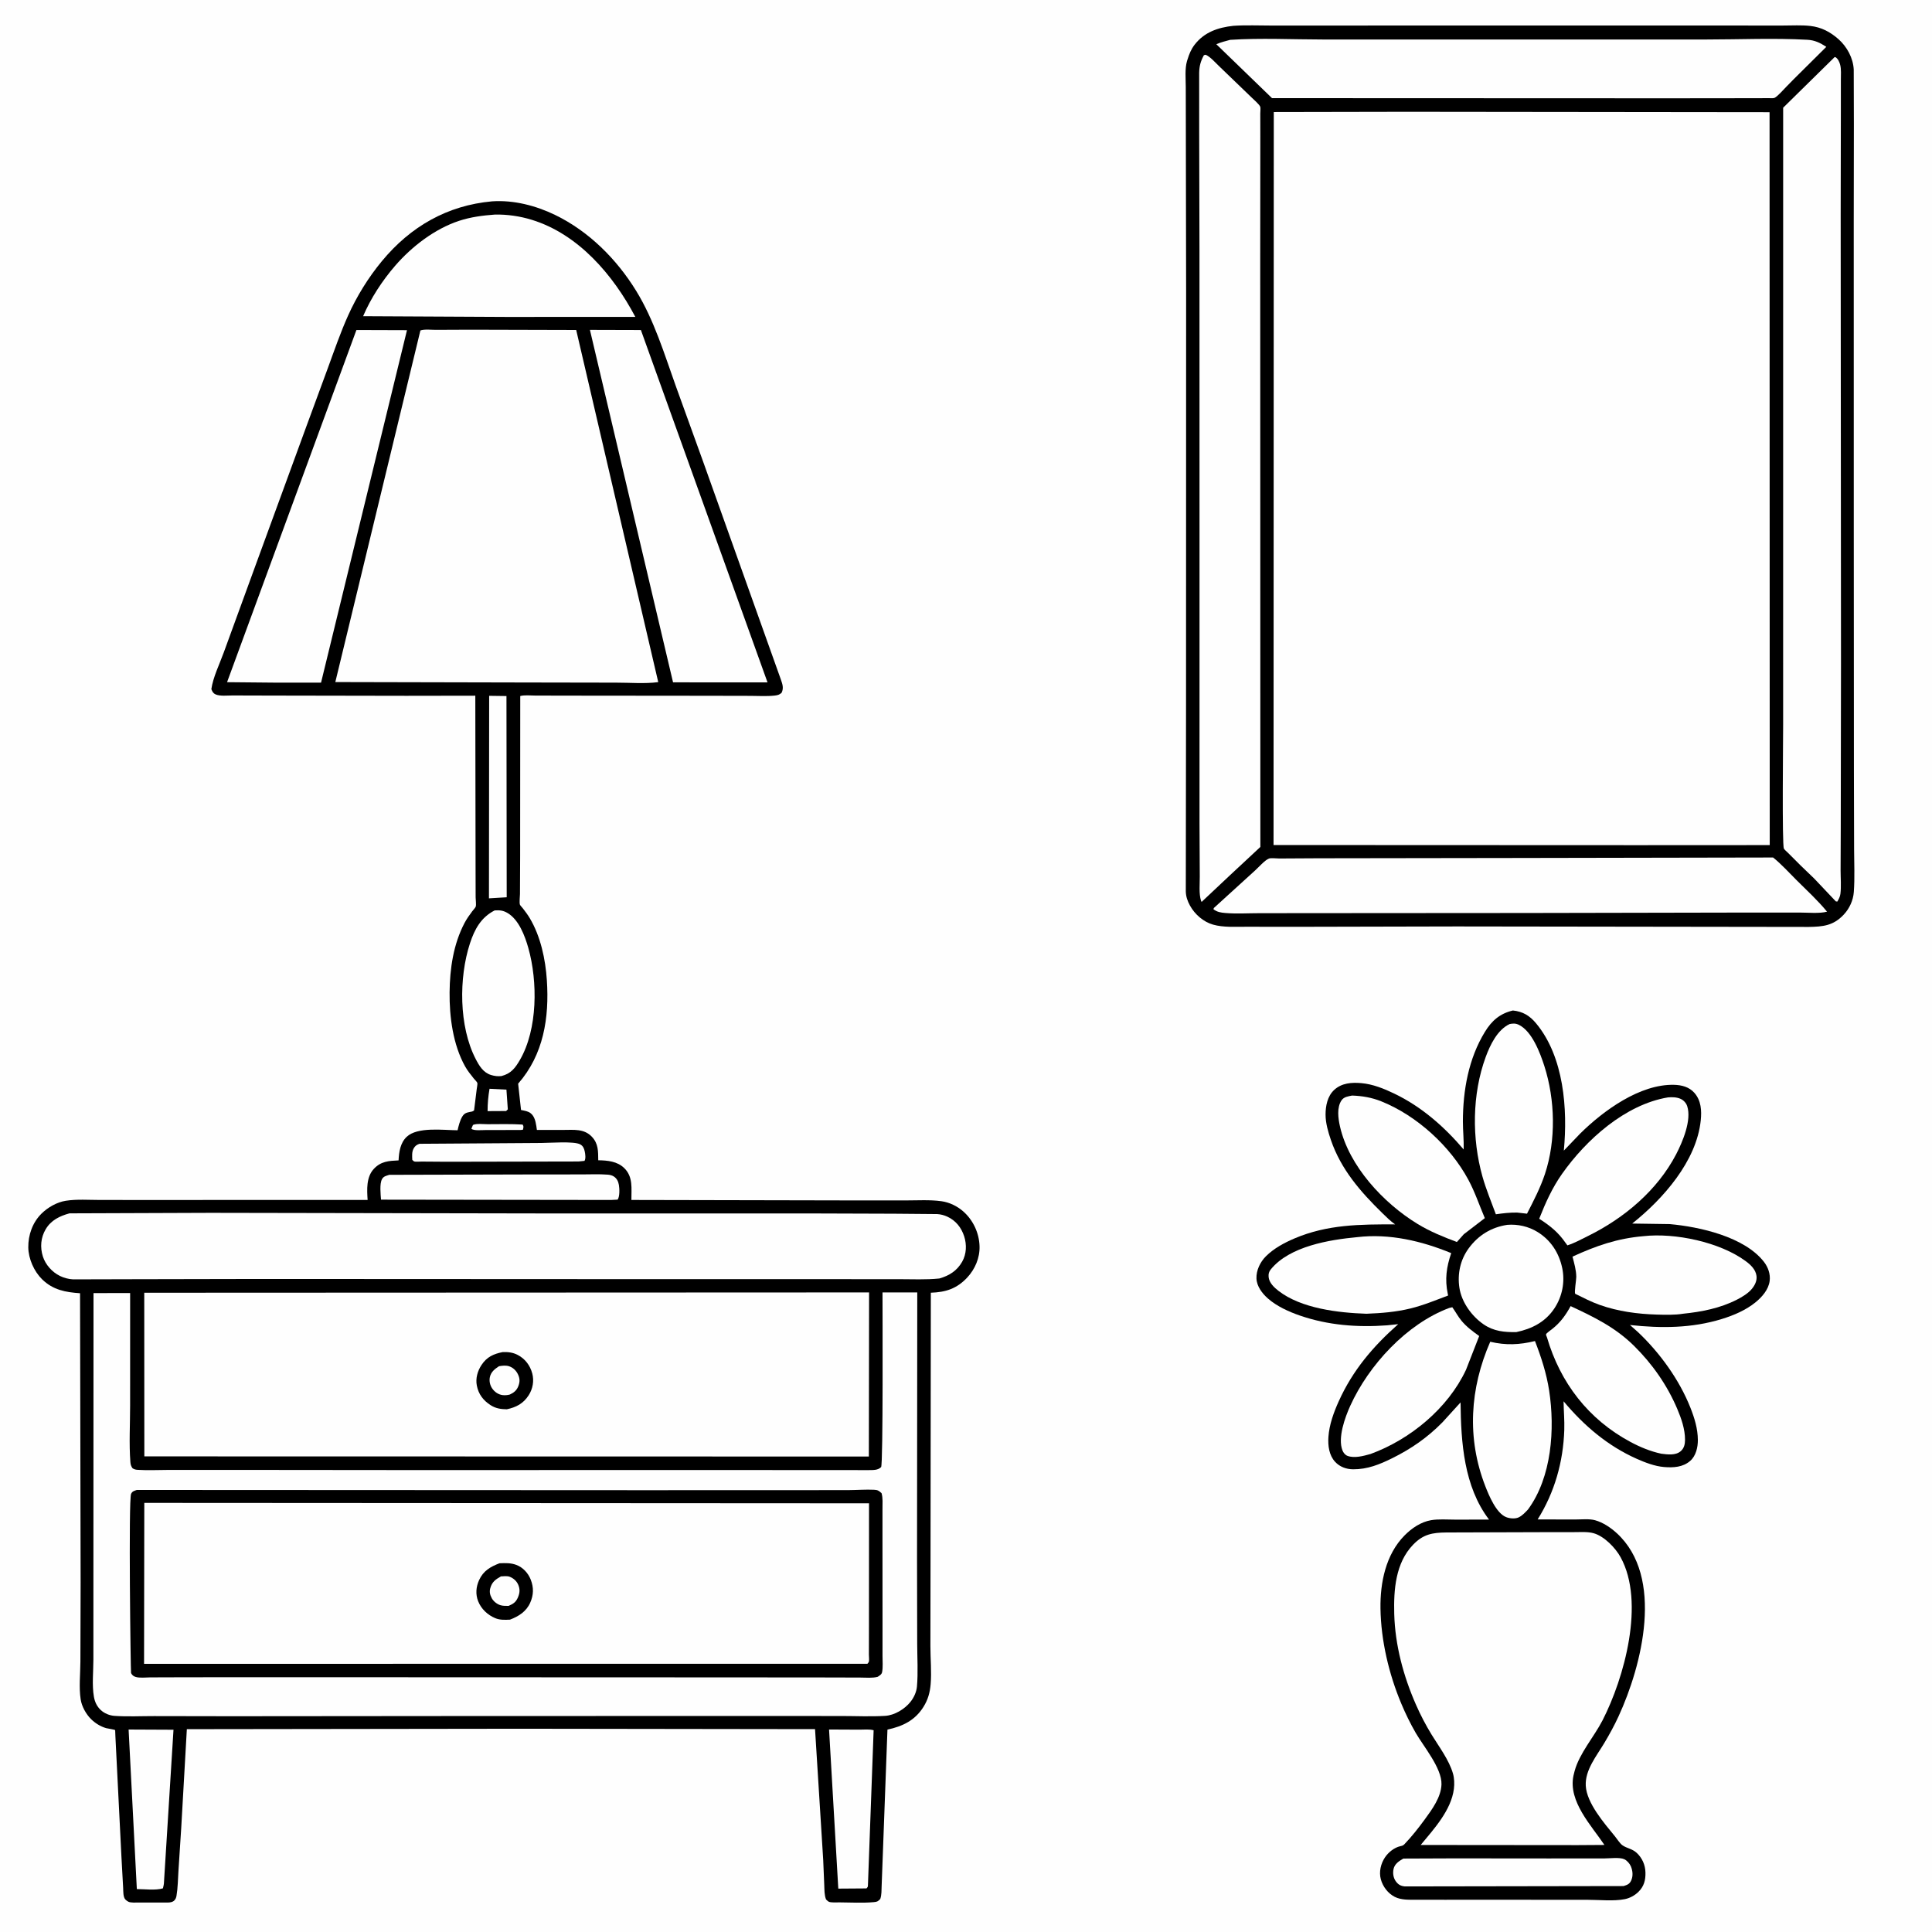 <svg version="1.1" xmlns="http://www.w3.org/2000/svg" style="display: block;" viewBox="0 0 2048 2048" width="1024" height="1024">
<path transform="translate(0,0)" fill="rgb(254,254,254)" d="M -0 -0 L 2048 0 L 2048 2048 L -0 2048 L -0 -0 z"/>
<path transform="translate(0,0)" fill="rgb(0,0,0)" d="M 1603.7 1071.16 C 1614.3 1072.24 1621.53 1076.65 1628.28 1084.74 C 1657.87 1120.23 1661.91 1175.71 1657.72 1219.7 L 1675.11 1201.57 C 1699.71 1177.31 1738.35 1149.08 1774.55 1149.96 C 1782.67 1150.16 1790.58 1152.17 1796.14 1158.49 C 1803.32 1166.67 1803.93 1177.33 1802.87 1187.64 C 1798.41 1231.02 1762.72 1271.14 1730.19 1297.02 L 1770.03 1297.6 C 1801.78 1300.44 1849.07 1311.02 1869.77 1337.5 C 1874.23 1343.21 1876.86 1350.54 1875.92 1357.83 C 1874.73 1367.11 1867.71 1375.05 1860.67 1380.71 C 1850.47 1388.92 1837.77 1394.31 1825.35 1398.15 C 1793.28 1408.06 1760.84 1408.12 1727.84 1404.56 L 1736.5 1412.26 C 1759.5 1434.03 1780.14 1462.54 1791.87 1492.11 C 1796.25 1503.18 1799.73 1514.48 1799.8 1526.5 C 1799.85 1534.16 1797.78 1543.21 1791.81 1548.5 C 1784.01 1555.42 1773.67 1555.93 1763.8 1555.09 C 1754.1 1554.27 1743.78 1550.3 1734.96 1546.38 C 1704.16 1532.69 1678.93 1511.12 1657.45 1485.41 C 1657.58 1495.59 1658.53 1505.57 1658.2 1515.78 C 1657.09 1549.7 1647.98 1581.86 1629.97 1610.66 L 1670.28 1610.71 C 1676.69 1610.72 1684.75 1609.82 1690.88 1611.52 C 1699.26 1613.84 1707.45 1619.37 1713.82 1625.2 C 1764.55 1671.69 1740.55 1765.51 1715.73 1819.39 C 1711.25 1829.11 1706.12 1838.47 1700.64 1847.66 C 1692.45 1861.38 1680.08 1876.32 1680.98 1893 C 1681.98 1911.47 1700.68 1932.83 1711.95 1946.63 C 1714.16 1949.32 1717.08 1954.05 1719.7 1955.95 C 1724.46 1959.41 1730.22 1959.61 1735.14 1964.26 C 1740.89 1969.71 1744.04 1976.96 1744.25 1984.86 C 1744.47 1992.95 1742.71 1999.64 1736.84 2005.42 C 1732.99 2009.21 1727.7 2012.11 1722.4 2013.17 C 1710.45 2015.55 1695.48 2013.87 1683.26 2013.88 L 1596.5 2013.82 L 1531.45 2013.84 L 1501.45 2013.8 C 1493.86 2013.78 1485.47 2014.29 1478.5 2010.75 C 1471.29 2007.08 1465.85 1999.9 1463.73 1992.11 C 1461.62 1984.34 1463.67 1975.65 1468.04 1969.03 C 1471.64 1963.57 1477.93 1958.5 1484.38 1957.04 C 1486.29 1956.61 1487.34 1956.41 1488.77 1954.91 C 1496.5 1946.85 1503.81 1937.54 1510.39 1928.53 C 1518.1 1917.98 1527.64 1905.04 1528.03 1891.45 C 1528.53 1874.39 1508.94 1851.2 1500.72 1836.94 C 1495.01 1827.04 1489.87 1816.52 1485.45 1805.97 C 1472.3 1774.68 1463.87 1739.02 1463.36 1705.02 C 1462.95 1677.58 1468.98 1647.75 1488.9 1627.61 C 1496.46 1619.96 1506.21 1613.32 1516.99 1611.46 C 1524.99 1610.08 1534.19 1610.89 1542.32 1610.86 L 1578.45 1610.83 C 1551.74 1575.74 1548.7 1528.85 1548.24 1486.62 L 1529.02 1507.75 C 1513.23 1523.8 1496 1535.77 1475.87 1545.73 C 1462.45 1552.37 1449.58 1557.61 1434.35 1557.51 C 1427.1 1557.46 1420.15 1554.94 1415.19 1549.5 C 1408.8 1542.51 1407.57 1532.38 1408.17 1523.31 C 1409.03 1510.28 1413.82 1497.1 1419.17 1485.3 C 1434.08 1452.35 1455.42 1427.37 1482.16 1403.66 L 1470.41 1404.9 C 1438.93 1407.23 1407.89 1404.86 1377.89 1394.53 C 1366.16 1390.49 1353.37 1384.68 1344 1376.41 C 1337.97 1371.09 1332.21 1363.58 1331.9 1355.25 C 1331.57 1346.62 1335.84 1337.8 1341.87 1331.77 C 1350.34 1323.3 1361.58 1317.29 1372.5 1312.67 C 1407.32 1297.93 1441.91 1297.81 1478.92 1297.9 C 1473.92 1294.47 1469.65 1290.15 1465.32 1285.93 C 1442.2 1263.37 1421.46 1239.61 1410.82 1208.46 C 1407.91 1199.96 1405.17 1190.63 1405.15 1181.57 C 1405.14 1172.28 1407.17 1161.86 1414.32 1155.32 C 1422.32 1147.99 1432.78 1147.26 1443.07 1148.16 C 1455.21 1149.22 1467.04 1153.99 1477.94 1159.23 C 1506.9 1173.15 1530.85 1194.18 1551.56 1218.5 C 1551.85 1208.64 1550.73 1198.72 1550.73 1188.84 C 1550.76 1155.97 1556.67 1122.23 1574.08 1093.8 C 1581.39 1081.86 1589.97 1074.45 1603.7 1071.16 z"/>
<path transform="translate(0,0)" fill="rgb(254,254,254)" d="M 1487.63 1970.16 L 1542.15 1969.95 L 1641.39 1970.04 L 1700.81 1970 C 1706.4 1970.01 1716.73 1968.61 1721.7 1970.81 C 1724.6 1972.09 1727.58 1975.51 1728.8 1978.42 C 1730.79 1983.19 1731.3 1988.64 1729.1 1993.46 C 1727.33 1997.33 1724.73 1998.12 1721.02 1999.31 L 1489.15 1999.69 C 1484.81 1999.22 1482.21 1997.82 1479.66 1994.31 C 1476.96 1990.6 1476.26 1985.68 1477.22 1981.22 C 1478.4 1975.72 1483.11 1972.75 1487.63 1970.16 z"/>
<path transform="translate(0,0)" fill="rgb(254,254,254)" d="M 1597.79 1298.38 C 1608.92 1297.49 1620.26 1300.05 1629.78 1305.9 C 1643.91 1314.6 1652.6 1328.04 1656.02 1344.19 C 1659.13 1358.95 1656.03 1374.36 1647.76 1386.88 C 1638.24 1401.29 1623.88 1408.65 1607.34 1412.08 C 1594.8 1412.29 1583.49 1411.25 1572.8 1403.95 C 1560.11 1395.29 1549.34 1380.37 1547.02 1365.05 C 1544.78 1350.22 1548.04 1335.28 1556.93 1323.19 C 1567.1 1309.38 1580.83 1300.96 1597.79 1298.38 z"/>
<path transform="translate(0,0)" fill="rgb(254,254,254)" d="M 1536.22 1386.5 L 1539.5 1385.73 C 1542.9 1390.45 1545.55 1395.59 1549.27 1400.09 C 1554.57 1406.51 1561.28 1411.42 1568 1416.25 L 1554.05 1452 C 1534.85 1493.03 1494.73 1526 1452.75 1541.32 C 1445.44 1543.35 1435.79 1546.05 1428.43 1543.29 C 1425.86 1542.33 1423.99 1539.89 1423.03 1537.4 C 1417.91 1524.17 1425.74 1502.52 1431.28 1490.31 C 1450.9 1447.05 1491.09 1403.38 1536.22 1386.5 z"/>
<path transform="translate(0,0)" fill="rgb(254,254,254)" d="M 1664.93 1384.54 C 1689.78 1396.12 1712.26 1407.03 1732.08 1426.6 C 1751.44 1445.71 1767.27 1468.28 1777.91 1493.35 C 1782.29 1503.69 1786.26 1515.01 1786.2 1526.37 C 1786.18 1530.96 1785.2 1535.34 1781.5 1538.43 C 1776.01 1543.02 1767.59 1541.81 1761.04 1541 C 1749.59 1538.54 1738.79 1534.09 1728.47 1528.57 C 1683.78 1504.68 1653.9 1465.72 1639.84 1417.61 C 1639.52 1416.53 1638.69 1415.46 1638.91 1414.35 C 1639.13 1413.29 1644.96 1409.14 1646.06 1408.25 C 1654.37 1401.52 1659.84 1393.88 1664.93 1384.54 z"/>
<path transform="translate(0,0)" fill="rgb(254,254,254)" d="M 1438.73 1311.42 C 1472.84 1307.39 1507.07 1315.47 1538.35 1328.36 C 1533.31 1343.05 1531.46 1356.14 1534.7 1371.55 L 1535.07 1373.29 C 1521.95 1378.23 1508.83 1383.68 1495.19 1387.02 C 1479.65 1390.82 1464.33 1392 1448.43 1392.63 C 1418.65 1391.59 1379.47 1387.14 1355.17 1368.3 C 1350.64 1364.79 1345.29 1359.74 1344.79 1353.65 C 1344.51 1350.32 1345.08 1348.07 1347.18 1345.5 C 1367.14 1321.03 1409.3 1314.17 1438.73 1311.42 z"/>
<path transform="translate(0,0)" fill="rgb(254,254,254)" d="M 1579.71 1422.32 C 1596.17 1426.21 1610.83 1425.58 1627.14 1421.56 C 1633.78 1438.7 1639.38 1455.9 1642.17 1474.13 C 1648.42 1514.9 1644.91 1565.86 1619.8 1600.04 C 1616.94 1603.09 1613.95 1606.37 1610.18 1608.32 C 1606.36 1610.29 1600.37 1609.74 1596.5 1608.18 C 1586.01 1603.96 1578.29 1585.2 1574.48 1575.4 C 1554.7 1524.58 1558.14 1471.68 1579.71 1422.32 z"/>
<path transform="translate(0,0)" fill="rgb(254,254,254)" d="M 1768.01 1163.3 C 1772.36 1162.89 1777.22 1162.99 1781.29 1164.74 C 1784.58 1166.17 1787.36 1169.11 1788.49 1172.52 C 1793.38 1187.4 1783.61 1210.44 1776.8 1223.54 C 1756.89 1261.78 1721.87 1291.17 1683.7 1310.04 C 1676.53 1313.59 1669.11 1317.69 1661.5 1320.13 L 1659.56 1317.49 C 1651.78 1306.21 1643.06 1299.27 1631.63 1291.92 C 1638.22 1275.19 1645.39 1259.17 1655.8 1244.4 C 1681.5 1207.95 1722.88 1170.87 1768.01 1163.3 z"/>
<path transform="translate(0,0)" fill="rgb(254,254,254)" d="M 1742.06 1310.4 C 1775.63 1306.62 1823.12 1316.68 1850.44 1336.8 C 1855.77 1340.72 1861.14 1345.74 1861.98 1352.65 C 1862.6 1357.75 1860.19 1362.46 1857.01 1366.3 C 1853.02 1371.12 1846.67 1374.88 1841.13 1377.72 C 1823.48 1386.74 1803.79 1390.61 1784.23 1392.59 C 1775.41 1394.08 1764.97 1393.76 1756.04 1393.5 C 1735.61 1392.89 1715.22 1390.13 1695.87 1383.3 C 1686.9 1380.14 1678.32 1375.66 1669.8 1371.48 C 1668.66 1369.65 1670.95 1356.91 1670.92 1353.51 C 1670.86 1346.2 1668.71 1339.11 1666.91 1332.08 C 1691.97 1320.59 1714.36 1312.77 1742.06 1310.4 z"/>
<path transform="translate(0,0)" fill="rgb(254,254,254)" d="M 1433.25 1161.34 C 1444.15 1161.71 1454.2 1163.44 1464.35 1167.52 C 1501.97 1182.66 1537.3 1214.93 1556.51 1250.59 C 1563.52 1263.6 1568.17 1277.7 1573.97 1291.26 L 1551.69 1308.35 L 1544.36 1316.58 C 1529.7 1311.06 1515.88 1305.5 1502.47 1297.3 C 1466.57 1275.34 1429.93 1236.18 1420.41 1193.98 C 1418.52 1185.58 1416.89 1173.94 1422.11 1166.36 C 1424.67 1162.64 1429.15 1162.18 1433.25 1161.34 z"/>
<path transform="translate(0,0)" fill="rgb(254,254,254)" d="M 1600.35 1085.5 C 1604.06 1084.81 1606.71 1084.71 1610.18 1086.42 C 1624.04 1093.26 1632.63 1116.17 1637.07 1130.02 C 1648.54 1165.78 1649.57 1208.58 1637.73 1244.41 C 1632.91 1258.97 1625.67 1272.93 1618.68 1286.56 L 1608.25 1285.38 C 1600.72 1285.23 1593.11 1286.13 1585.67 1287.19 C 1580.83 1273.96 1575.27 1260.74 1571.46 1247.17 C 1560.13 1206.87 1560.41 1159.85 1574.93 1120.38 C 1579.63 1107.62 1587.34 1091.52 1600.35 1085.5 z"/>
<path transform="translate(0,0)" fill="rgb(254,254,254)" d="M 1533.09 1624.48 L 1636.6 1624.16 L 1669.19 1624.12 C 1675.73 1624.13 1683.17 1623.51 1689.49 1625.34 C 1700.63 1628.56 1712.41 1640.74 1717.88 1650.68 C 1744.16 1698.49 1721.72 1778.89 1698.75 1823.64 C 1689.86 1840.95 1674.25 1858.58 1669.18 1877.3 L 1668.75 1879 L 1667.9 1882.44 C 1662.3 1909.65 1686.88 1935.04 1700.76 1955.72 L 1672.5 1955.9 L 1505.99 1955.75 C 1519.91 1938.95 1538.37 1918.91 1541.19 1896.28 C 1541.85 1891.01 1541.68 1885.11 1540.2 1879.99 C 1536 1865.52 1525.44 1851.65 1517.62 1838.88 C 1511.37 1828.68 1505.88 1818.15 1501.06 1807.21 C 1487.72 1776.9 1478.83 1743.98 1477.95 1710.76 C 1477.28 1685.17 1479.28 1656.81 1497.97 1637.43 C 1508.67 1626.33 1518.35 1624.64 1533.09 1624.48 z"/>
<path transform="translate(0,0)" fill="rgb(0,0,0)" d="M 1307.44 27.359 C 1320.97 26.455 1334.91 27.108 1348.48 27.091 L 1427.45 27.061 L 1668.89 27.045 L 1839.66 27.06 L 1890.3 27.067 C 1899.71 27.068 1909.63 26.444 1918.97 27.501 C 1930.67 28.825 1940.05 33.747 1948.8 41.467 C 1957.88 49.488 1964.44 61.55 1965.04 73.774 L 1965.19 131.788 L 1965.05 235.545 L 1965.09 564.835 L 1965.23 816.692 L 1965.43 900.193 C 1965.46 915.166 1966.22 930.587 1965.13 945.51 C 1964.49 954.39 1960.56 962.995 1954.5 969.486 C 1943.48 981.285 1932.58 982.331 1917.25 982.583 L 1544.35 982.074 L 1371.28 982.46 L 1321.47 982.392 C 1310.01 982.344 1296.94 983.303 1285.84 980.128 C 1275.63 977.205 1266.6 969.288 1261.5 960.094 C 1258.8 955.226 1257.12 950.388 1257 944.813 L 1257.25 744.911 L 1257.34 309.535 L 1257.05 140.286 L 1256.96 92.154 C 1256.95 83.465 1255.86 72.891 1258.32 64.567 L 1258.83 63 C 1260.56 57.362 1262.66 52.178 1266.29 47.451 C 1276.59 34.035 1291.25 29.117 1307.44 27.359 z"/>
<path transform="translate(0,0)" fill="rgb(254,254,254)" d="M 1604.76 909.5 L 1879.57 908.991 C 1888.43 916.11 1896.44 925.049 1904.51 933.074 C 1915.43 943.922 1926.95 954.521 1936.74 966.409 C 1928.58 968.58 1916.6 967.35 1908.03 967.358 L 1848.96 967.358 L 1617.5 967.811 L 1405.33 967.958 L 1334.98 968.02 C 1323.18 968.014 1310.66 968.831 1298.93 967.819 C 1293.98 967.392 1290.31 966.853 1286.29 963.832 L 1286.75 962.5 L 1330.48 922.697 C 1334.17 919.367 1340.64 911.941 1345.03 910.139 C 1347.12 909.282 1353.42 910.057 1356.11 910.034 L 1397.37 909.803 L 1604.76 909.5 z"/>
<path transform="translate(0,0)" fill="rgb(254,254,254)" d="M 1304.02 42.234 C 1336.4 40.14 1369.93 41.853 1402.42 41.868 L 1593.91 41.874 L 1808.12 41.875 C 1843.74 41.884 1880.34 40.201 1915.87 42.16 C 1923.76 42.596 1929.41 45.379 1935.96 49.659 L 1901.66 83.701 L 1893.71 91.815 C 1890.92 94.584 1884.2 102.386 1881 103.775 C 1879.76 104.314 1876.57 104.04 1875.17 104.045 L 1857.03 104.099 L 1771.33 104.197 L 1348.38 104.032 L 1289.34 46.884 C 1294.05 44.803 1299.06 43.598 1304.02 42.234 z"/>
<path transform="translate(0,0)" fill="rgb(254,254,254)" d="M 1944.8 60.5 L 1945.75 60.649 C 1948.35 62.291 1949.82 65.615 1950.61 68.5 C 1951.95 73.34 1951.37 79.721 1951.4 84.754 L 1951.39 117.275 L 1951.2 227.456 L 1951.53 702.919 L 1951.28 876.969 L 1951.1 922.631 C 1951.11 930.712 1951.9 939.694 1950.9 947.645 C 1950.53 950.579 1949.09 953.175 1947.65 955.706 L 1946.05 955.5 L 1923.13 931.286 L 1908.34 917.052 L 1895 903.713 C 1893.93 902.603 1891.65 900.823 1890.98 899.521 C 1888.96 895.568 1890.21 782.655 1890.2 768.186 L 1890.21 433.688 L 1890.22 114.176 L 1944.8 60.5 z"/>
<path transform="translate(0,0)" fill="rgb(254,254,254)" d="M 1276.19 58.5 L 1278.03 58.02 C 1283.07 60.187 1288.52 66.627 1292.57 70.419 L 1326.85 103.442 C 1328.93 105.53 1334.95 110.617 1335.93 113.22 C 1336.4 114.467 1335.95 118.692 1335.95 120.173 L 1335.99 144.92 L 1335.88 275.694 L 1336.03 897.8 L 1304.01 927.629 L 1273.76 956.06 L 1273.13 954.759 C 1270.77 947.578 1271.87 936.65 1271.81 929.162 L 1271.53 872.568 L 1271.54 600.281 L 1271.49 265.728 L 1271.19 141.037 L 1271.17 77.108 C 1271.36 69.834 1272.73 64.916 1276.19 58.5 z"/>
<path transform="translate(0,0)" fill="rgb(254,254,254)" d="M 1491.26 118.5 L 1875.81 118.928 L 1875.99 895.838 L 1735.5 895.909 L 1350.01 895.75 L 1350.27 118.762 L 1491.26 118.5 z"/>
<path transform="translate(0,0)" fill="rgb(0,0,0)" d="M 521.7 213.422 C 544.557 211.889 568.01 217.936 588.496 227.875 C 624.249 245.222 653.702 274.706 674.399 308.386 C 693.352 339.227 704.14 375.008 716.29 408.98 L 745.852 490.772 L 827.719 720.224 C 829.484 725.377 830.966 729.352 828.5 734.405 C 826.121 736.574 824.248 736.987 821.072 737.344 C 812.777 738.275 803.779 737.657 795.424 737.642 L 748.464 737.543 L 600.777 737.401 L 567.111 737.32 C 562.277 737.311 556.11 736.581 551.479 737.821 L 551.371 907.62 L 551.19 947.807 C 551.175 950.536 550.371 956.503 551.128 958.948 C 551.364 959.709 553.542 961.991 554.134 962.756 C 556.735 966.115 559.316 969.519 561.5 973.17 C 573.054 992.485 578.2 1016.72 579.688 1038.95 C 582.358 1078.84 576.229 1118.01 549.252 1148.74 L 552.305 1176.61 C 554.924 1177.15 557.75 1177.64 560.211 1178.71 C 566.111 1181.28 567.664 1188.01 568.552 1193.74 C 568.616 1194.15 569.079 1197.74 569.128 1197.79 C 569.171 1197.83 573.546 1197.78 573.957 1197.78 L 597.315 1197.77 C 608.092 1197.78 618.967 1196.28 627.207 1204.79 C 634.416 1212.24 634.026 1220.29 634.173 1229.93 C 644.015 1230.08 654.36 1231.02 661.755 1238.25 C 671.265 1247.55 669.225 1259.85 669.307 1272.01 L 893.389 1272.47 L 959.977 1272.5 C 972.409 1272.52 985.631 1271.63 997.937 1273.33 C 1006.42 1274.5 1014.85 1278.6 1021.22 1284.27 C 1031.68 1293.58 1037.91 1307.03 1038.36 1321 C 1038.76 1333.39 1033.57 1345.43 1025.17 1354.39 C 1014.19 1366.08 1002.46 1369.82 986.717 1370.34 L 986.397 1652.75 L 986.264 1744.97 C 986.252 1758.18 987.634 1772.24 986.524 1785.35 C 985.773 1794.21 983.691 1801.73 978.936 1809.33 C 969.918 1823.74 956.875 1829.97 940.732 1833.46 L 935.593 1972.15 L 934.59 1998.9 C 934.398 2003.54 934.66 2008.6 933.118 2013 C 930.509 2015.68 929.922 2016 926.202 2016.35 C 914.436 2017.43 901.794 2016.66 889.948 2016.6 C 887.28 2016.59 880.694 2017.04 878.5 2015.88 C 877.405 2015.3 876.596 2014.29 875.644 2013.5 C 873.75 2008.72 873.982 2003.44 873.755 1998.36 L 872.634 1971.63 L 863.974 1832.96 L 551.246 1832.53 L 198.064 1833 L 192.086 1938.05 L 189.145 1983.59 C 188.6 1992.13 188.53 2001.06 187.114 2009.5 C 186.765 2011.58 186.315 2012.84 184.848 2014.47 C 183.104 2016.4 180.364 2016.71 177.889 2016.76 L 146.865 2016.78 C 144.118 2016.75 138.352 2017.16 136 2015.86 C 134.854 2015.22 133.735 2014.47 132.853 2013.5 C 130.412 2010.81 130.743 2004.83 130.547 2001.35 L 128.733 1968.38 L 122.321 1840.35 C 122.292 1839.56 122.094 1834.04 122.088 1834.03 C 121.24 1833.29 114.113 1832.37 112.5 1831.9 C 106.529 1830.18 100.868 1826.64 96.475 1822.29 C 91.17 1817.03 86.684 1808.92 85.52 1801.48 C 83.561 1788.96 85.167 1774.19 85.227 1761.37 L 85.456 1677.52 L 84.859 1370.89 C 69.457 1369.84 56.234 1367.46 44.656 1356.14 C 36.083 1347.75 30.142 1334.28 29.989 1322.3 C 29.821 1309.16 34.535 1295.82 43.98 1286.5 C 50.722 1279.85 60.294 1274.35 69.755 1272.86 C 81.455 1271.02 94.291 1272.02 106.173 1272.02 L 169.177 1272.04 L 389.697 1271.98 C 388.961 1261.06 388.186 1247.82 396.199 1239.15 C 403.794 1230.93 412.171 1230.55 422.507 1230.06 C 422.946 1221.2 424.29 1211.53 431.08 1205.1 C 442.568 1194.22 469.936 1198.06 485.057 1198.13 C 486.121 1193.47 487.567 1187.55 490.132 1183.45 C 492.17 1180.19 494.426 1179.42 498.063 1178.73 C 500.187 1178.32 500.81 1178.43 502.541 1177.06 L 505.371 1154.34 C 505.493 1153.15 506.345 1149.01 506.008 1147.99 C 505.596 1146.74 503.106 1144.38 502.201 1143.24 C 498.907 1139.08 495.558 1134.98 492.973 1130.33 C 480.195 1107.37 476.323 1077.9 476.582 1051.91 C 476.831 1026.8 480.597 1000.83 492.444 978.352 C 494.755 973.968 497.611 970.01 500.554 966.034 C 501.432 964.846 503.844 962.375 504.288 961.061 C 504.965 959.055 504.21 953.649 504.191 951.194 L 504.122 920.221 L 503.851 737.47 L 430.769 737.583 L 287.374 737.333 L 246.464 737.224 C 241.438 737.208 233.023 738.193 228.5 736.06 C 225.805 734.789 225.1 733.104 224.042 730.5 C 225.89 717.677 232.867 703.675 237.299 691.361 L 270.787 599.561 L 324.749 452.059 L 347.815 389.401 C 354.514 371.092 360.957 352.4 368.94 334.608 C 378.204 313.964 390.489 294.124 404.894 276.722 C 435.24 240.062 474.139 217.728 521.7 213.422 z"/>
<path transform="translate(0,0)" fill="rgb(254,254,254)" d="M 501.36 1192.5 C 505.223 1190.78 512.628 1191.71 516.947 1191.71 C 529.256 1191.68 541.714 1191.33 554 1192.09 C 555.467 1194.25 554.745 1195.01 554.39 1197.5 C 552.514 1197.79 552.894 1197.81 551.383 1197.84 L 514.845 1197.89 C 511.221 1197.87 502.095 1198.84 499.685 1196.5 L 501.36 1192.5 z"/>
<path transform="translate(0,0)" fill="rgb(254,254,254)" d="M 518.915 1154.14 L 536.846 1155.07 L 538.305 1175.97 L 536.5 1177.73 L 516.867 1177.84 C 516.865 1169.71 517.53 1162.15 518.915 1154.14 z"/>
<path transform="translate(0,0)" fill="rgb(254,254,254)" d="M 444.671 1212.47 L 573.777 1211.6 C 582.674 1211.58 608.339 1209.51 615 1213.06 C 617.988 1214.65 619.156 1217.34 619.834 1220.5 C 620.442 1223.33 621.119 1228.11 619.601 1230.58 L 613.25 1231.22 L 473.809 1231.5 L 446.922 1231.31 C 445.252 1231.28 440.404 1231.75 439 1231.14 C 438.219 1230.8 437.695 1230.05 437.043 1229.5 C 436.863 1225.53 436.461 1221.12 438.432 1217.5 C 439.917 1214.77 441.737 1213.45 444.671 1212.47 z"/>
<path transform="translate(0,0)" fill="rgb(254,254,254)" d="M 518.527 737.588 L 536.869 737.84 L 537.127 951.141 L 518.315 952.285 L 518.527 737.588 z"/>
<path transform="translate(0,0)" fill="rgb(254,254,254)" d="M 136.334 1833.37 L 183.914 1833.59 L 173.826 1995.24 C 173.829 1997.47 173.204 1999.56 172.709 2001.72 C 164.968 2004.07 153.27 2002.53 145.048 2002.51 L 136.334 1833.37 z"/>
<path transform="translate(0,0)" fill="rgb(254,254,254)" d="M 878.835 1833.35 L 911.184 1833.5 C 915.765 1833.53 921.738 1832.84 926.083 1834.14 L 920.058 1998.25 C 919.957 2000.53 919.848 2000.19 918.5 2001.8 L 888.627 2002.01 L 878.835 1833.35 z"/>
<path transform="translate(0,0)" fill="rgb(254,254,254)" d="M 412.649 1245.36 L 566.775 1244.96 L 616.684 1244.93 C 625.77 1244.93 635.259 1244.46 644.294 1245.19 C 646.55 1245.38 648.792 1245.88 650.703 1247.14 C 653.932 1249.26 655.409 1252.41 656.059 1256.11 C 656.728 1259.92 657.064 1268.47 654.702 1271.66 L 647.764 1272.02 L 403.899 1271.69 C 403.499 1266.04 402.241 1255.04 404.905 1250 C 406.577 1246.83 409.558 1246.39 412.649 1245.36 z"/>
<path transform="translate(0,0)" fill="rgb(254,254,254)" d="M 524.374 965.073 C 529.717 964.753 533.259 965.041 537.938 967.776 C 550.002 974.83 556.436 992.101 560.058 1004.93 C 570.044 1040.28 570.072 1090.96 551.121 1123.6 C 546.058 1132.32 541.52 1138.15 531.485 1140.68 C 527.792 1141.1 524.132 1140.64 520.572 1139.56 C 512.244 1137.03 507.916 1129.69 504.162 1122.42 C 486.403 1087.99 486.284 1036.46 498.17 1000.03 C 503.067 985.017 509.938 972.403 524.374 965.073 z"/>
<path transform="translate(0,0)" fill="rgb(254,254,254)" d="M 524.728 227.446 C 537.827 227.21 551.096 229.138 563.618 232.979 C 613.143 248.171 650.115 291.612 673.467 335.926 L 536.5 335.963 L 384.919 335.193 C 393.018 316.127 405.276 297.469 418.769 281.836 C 436.412 261.396 460.78 242.605 486.687 234.079 C 499.023 230.019 511.83 228.383 524.728 227.446 z"/>
<path transform="translate(0,0)" fill="rgb(254,254,254)" d="M 377.816 349.83 L 431.418 349.999 L 340.326 723.606 L 293.842 723.643 L 240.699 723.143 L 377.816 349.83 z"/>
<path transform="translate(0,0)" fill="rgb(254,254,254)" d="M 625.345 349.697 L 679.376 349.847 L 813.602 723.363 L 713.463 723.318 L 625.345 349.697 z"/>
<path transform="translate(0,0)" fill="rgb(254,254,254)" d="M 73.655 1286.2 L 223.249 1285.66 L 573.277 1286.29 L 862.822 1286.31 L 948.066 1286.59 L 993.5 1286.98 C 997.149 1287.19 1000.84 1288.16 1004.16 1289.69 C 1013.09 1293.79 1019.04 1301.19 1022.05 1310.5 C 1024.91 1319.36 1024.57 1329.32 1019.92 1337.5 C 1014.45 1347.14 1006.1 1352.31 995.768 1355.25 C 981.625 1356.73 966.954 1355.97 952.735 1355.98 L 881.998 1355.96 L 647.424 1355.93 L 276.635 1355.75 L 141.045 1356.02 L 77.5 1356.18 C 72.882 1356.01 67.606 1354.56 63.472 1352.53 C 55.308 1348.53 48.215 1340.65 45.449 1331.93 C 42.364 1322.21 43.186 1311.93 48.408 1303.08 C 54.083 1293.45 63.324 1289.02 73.655 1286.2 z"/>
<path transform="translate(0,0)" fill="rgb(254,254,254)" d="M 498.67 349.5 L 610.789 349.797 L 697.768 723.073 C 683.641 724.978 667.554 723.602 653.161 723.631 L 554.751 723.455 L 355.454 723.018 L 445.65 350.283 C 450.22 348.776 457.167 349.683 462.029 349.658 L 498.67 349.5 z"/>
<path transform="translate(0,0)" fill="rgb(254,254,254)" d="M 152.915 1370.36 L 921.264 1370.03 L 921.014 1543.98 L 153.008 1543.82 L 152.915 1370.36 z"/>
<path transform="translate(0,0)" fill="rgb(0,0,0)" d="M 532.83 1433.26 C 538.624 1433.07 543.642 1433.59 548.86 1436.32 C 556.646 1440.39 561.925 1447.4 564.195 1455.83 C 566.323 1463.73 564.818 1472.17 560.43 1479.02 C 554.779 1487.83 547.232 1491.78 537.246 1493.9 C 530.892 1493.81 525.471 1493.02 520.037 1489.52 C 512.255 1484.52 507.209 1477.88 505.453 1468.74 C 503.979 1461.07 506.235 1453.22 510.5 1446.82 C 516.17 1438.32 523.214 1435.22 532.83 1433.26 z"/>
<path transform="translate(0,0)" fill="rgb(254,254,254)" d="M 528.97 1448.24 C 532.509 1447.68 536.194 1447.17 539.684 1448.31 C 543.722 1449.63 546.961 1452.67 548.849 1456.43 C 551.24 1461.2 551.257 1464.91 549.28 1469.78 C 547.555 1474.03 544.53 1476.37 540.5 1478.24 C 538.119 1478.94 535.142 1479.17 532.684 1478.85 C 528.247 1478.26 524.466 1475.63 521.898 1472.03 C 519.419 1468.56 518.382 1463.96 519.297 1459.75 C 520.506 1454.2 524.492 1451.21 528.97 1448.24 z"/>
<path transform="translate(0,0)" fill="rgb(254,254,254)" d="M 935.497 1370.02 L 972.34 1370.03 L 972.092 1651.5 L 972.27 1742.25 C 972.298 1757.22 973.312 1772.98 972.008 1787.86 C 971.5 1793.66 968.661 1799.67 965.03 1804.18 C 958.928 1811.77 948.199 1818.28 938.337 1818.88 C 922.982 1819.82 907.079 1819.04 891.68 1819.04 L 798.098 1819.01 L 512.462 1819.05 L 245.381 1819.28 L 163.326 1819.14 C 149.458 1819.11 135.076 1819.88 121.272 1818.89 C 116.15 1818.53 110.598 1816.26 106.848 1812.75 C 102.7 1808.87 100.538 1804.2 99.553 1798.67 C 97.369 1786.4 99.004 1771.76 98.995 1759.13 L 99.013 1667.5 L 99.123 1370.72 L 137.949 1370.7 L 137.931 1489.88 C 137.937 1509.64 136.71 1530.25 138.208 1549.9 C 138.409 1552.54 138.927 1554.22 140.5 1556.43 C 142.398 1557.53 143.51 1557.93 145.746 1558.08 C 156.745 1558.81 168.257 1558.16 179.301 1558.16 L 243.611 1558.15 L 440.473 1558.34 L 751.283 1558.27 L 920.846 1558.37 C 925.342 1558.29 930.642 1558.66 934.003 1555.18 C 936.258 1552.84 935.482 1385.07 935.497 1370.02 z"/>
<path transform="translate(0,0)" fill="rgb(0,0,0)" d="M 145.027 1579.41 L 679.295 1579.67 L 850.913 1579.63 L 900.001 1579.57 C 908.772 1579.52 917.758 1578.8 926.5 1579.21 C 930.449 1579.4 931.633 1580.19 934.5 1582.83 C 935.99 1588.08 935.464 1593.86 935.473 1599.29 L 935.464 1628.67 L 935.512 1721.36 L 935.501 1755.33 C 935.496 1760.75 936.089 1767.2 935.066 1772.5 C 934.571 1775.07 932.368 1776.14 930.37 1777.5 C 924.779 1779.01 918.113 1778.3 912.329 1778.29 L 881.134 1778.19 L 781.341 1778.1 L 317.903 1777.92 L 199.547 1777.97 L 159.294 1778.1 C 154.75 1778.1 148.095 1778.95 143.766 1777.61 C 141.41 1776.88 140.033 1775.67 138.917 1773.5 C 138.503 1772.69 136.071 1589.47 138.981 1583.5 C 140.384 1580.62 142.31 1580.4 145.027 1579.41 z"/>
<path transform="translate(0,0)" fill="rgb(254,254,254)" d="M 152.964 1593.13 L 921.206 1593.57 L 921.121 1729.83 L 921.06 1754.08 C 921.055 1755.9 921.546 1759.98 921.038 1761.5 C 920.756 1762.34 920.013 1762.95 919.5 1763.67 L 152.712 1763.73 L 152.964 1593.13 z"/>
<path transform="translate(0,0)" fill="rgb(0,0,0)" d="M 529.503 1657.13 C 535.761 1656.9 541.288 1656.63 547.282 1658.85 C 554.308 1661.45 559.851 1667.49 562.573 1674.4 C 565.908 1682.87 565.684 1690.77 562.013 1699 C 557.822 1708.4 549.789 1713.37 540.588 1716.9 C 535.234 1717.13 530.065 1717.42 524.991 1715.32 C 516.921 1711.97 510.143 1705.6 506.891 1697.46 C 503.936 1690.06 504.587 1682.17 507.847 1675 C 512.327 1665.14 519.885 1660.78 529.503 1657.13 z"/>
<path transform="translate(0,0)" fill="rgb(254,254,254)" d="M 531.028 1671.03 C 533.735 1670.93 537.595 1670.41 540.156 1671.38 C 544.184 1672.9 547.609 1675.87 549.318 1679.85 C 551.369 1684.62 551.05 1688.57 549.05 1693.27 C 546.865 1698.41 544.151 1700.11 539.145 1702.3 C 536.343 1702.28 533.247 1702.4 530.545 1701.59 C 526.811 1700.46 523.141 1697.54 521.267 1694.11 C 519.36 1690.61 518.666 1687.33 519.722 1683.5 C 521.533 1676.94 525.277 1674.26 531.028 1671.03 z"/>
</svg>